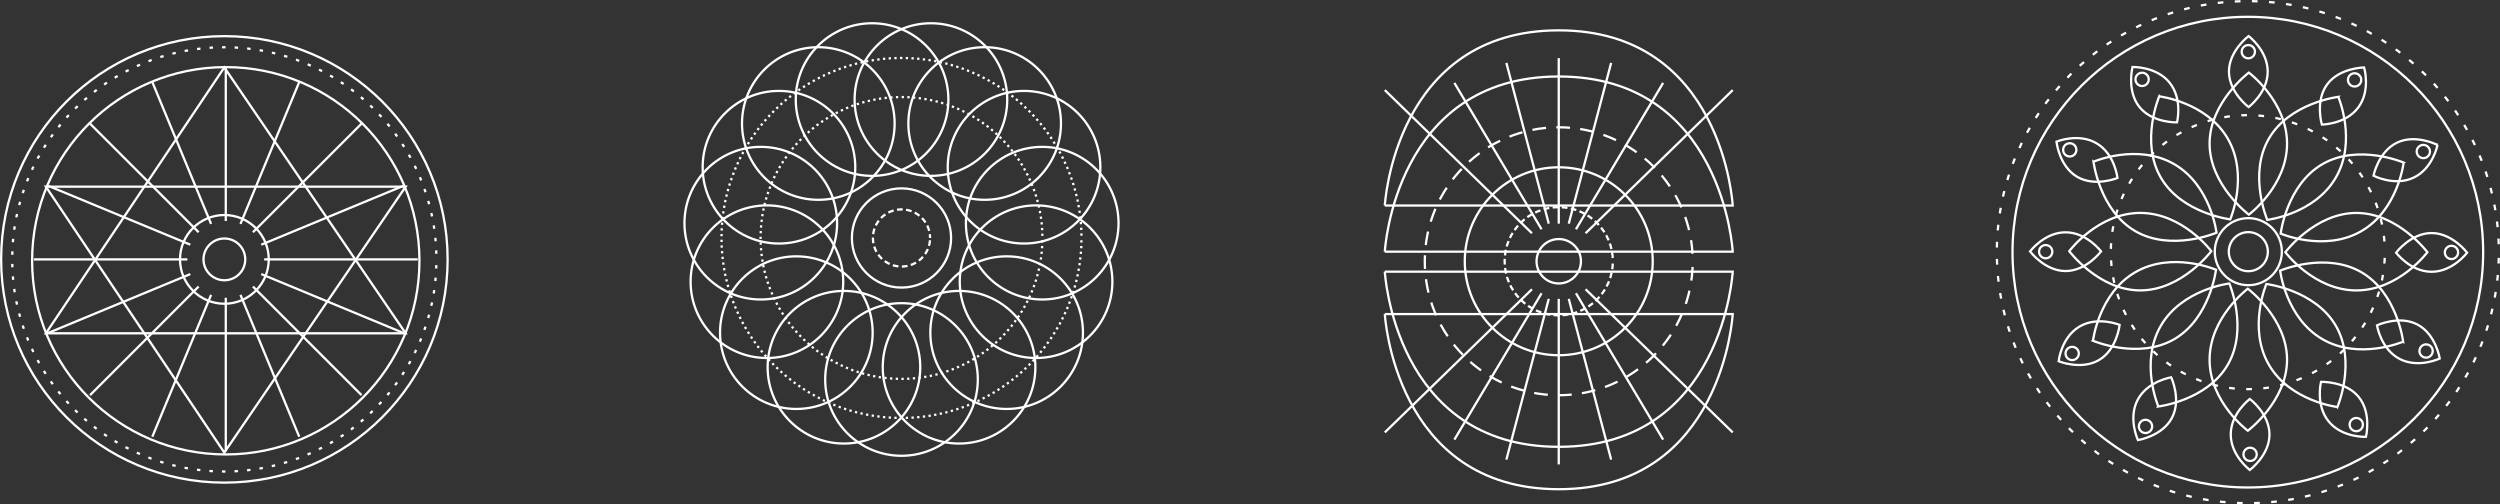 <?xml version="1.0" encoding="UTF-8"?> <svg xmlns="http://www.w3.org/2000/svg" id="Layer_1" data-name="Layer 1" viewBox="0 0 2190.36 441.85"><rect x="0" y="0" width="2190.36" height="441.85" fill="#333333" stroke="none"/><defs><style> .cls-1, .cls-2, .cls-3, .cls-4, .cls-5, .cls-6 { fill: none; stroke: #fff; stroke-miterlimit: 10; stroke-width: 2px; } .cls-2 { stroke-dasharray: 0 0 0 5 12 4; } .cls-3 { stroke-dasharray: 0 0 0 2 5 1; } .cls-4 { stroke-dasharray: 0 0 0 5 3 3; } .cls-5 { stroke-dasharray: 0 0 0 2 2 1; } .cls-6 { stroke-dasharray: 0 0 0 5 5 5; } </style></defs><g><path class="cls-1" d="M1213.28,220.49h304.83s-8.41-153.47-152.41-153.47-152.41,153.47-152.41,153.47Z"></path><path class="cls-1" d="M1213.28,180.06h304.83s-8.41-153.47-152.41-153.47-152.41,153.47-152.41,153.47Z"></path><path class="cls-1" d="M1213.28,238.01h304.83s-8.41,153.47-152.41,153.47-152.41-153.47-152.41-153.47Z"></path><path class="cls-1" d="M1213.28,275.15h304.83s-8.41,153.47-152.41,153.47-152.41-153.47-152.41-153.47Z"></path><circle class="cls-1" cx="1365.69" cy="228.9" r="19.45"></circle><circle class="cls-1" cx="1365.69" cy="228.9" r="82.34"></circle><circle class="cls-2" cx="1365.69" cy="228.9" r="117.38"></circle><line class="cls-1" x1="1342.22" y1="204.37" x2="1213.28" y2="78.94"></line><line class="cls-1" x1="1350.63" y1="200.87" x2="1274.25" y2="72.63"></line><line class="cls-1" x1="1356.94" y1="195.96" x2="1319.8" y2="55.11"></line><line class="cls-1" x1="1365.69" y1="195.96" x2="1365.69" y2="50.91"></line><line class="cls-1" x1="1389.17" y1="204.37" x2="1518.11" y2="78.94"></line><line class="cls-1" x1="1380.76" y1="200.87" x2="1457.14" y2="72.63"></line><line class="cls-1" x1="1374.45" y1="195.96" x2="1411.59" y2="55.11"></line><line class="cls-1" x1="1342.22" y1="253.42" x2="1213.28" y2="378.86"></line><line class="cls-1" x1="1350.63" y1="256.93" x2="1274.25" y2="385.17"></line><line class="cls-1" x1="1356.94" y1="261.83" x2="1319.8" y2="402.69"></line><line class="cls-1" x1="1365.69" y1="261.83" x2="1365.69" y2="406.89"></line><line class="cls-1" x1="1389.17" y1="253.42" x2="1518.11" y2="378.86"></line><line class="cls-1" x1="1380.76" y1="256.93" x2="1457.14" y2="385.17"></line><line class="cls-1" x1="1374.45" y1="261.83" x2="1411.59" y2="402.69"></line><circle class="cls-3" cx="1365.69" cy="228.9" r="47.41"></circle></g><g><g><g id="_Radial_Repeat_" data-name="&amp;lt;Radial Repeat&amp;gt;"><circle class="cls-1" cx="789.84" cy="332.47" r="66.86"></circle></g><g id="_Radial_Repeat_-2" data-name="&amp;lt;Radial Repeat&amp;gt;"><circle class="cls-1" cx="739.42" cy="321.75" r="66.86"></circle></g><g id="_Radial_Repeat_-3" data-name="&amp;lt;Radial Repeat&amp;gt;"><circle class="cls-1" cx="697.71" cy="291.45" r="66.86"></circle></g><g id="_Radial_Repeat_-4" data-name="&amp;lt;Radial Repeat&amp;gt;"><circle class="cls-1" cx="671.93" cy="246.81" r="66.86"></circle></g><g id="_Radial_Repeat_-5" data-name="&amp;lt;Radial Repeat&amp;gt;"><circle class="cls-1" cx="666.55" cy="195.54" r="66.86"></circle></g><g id="_Radial_Repeat_-6" data-name="&amp;lt;Radial Repeat&amp;gt;"><circle class="cls-1" cx="682.48" cy="146.51" r="66.86"></circle></g><g id="_Radial_Repeat_-7" data-name="&amp;lt;Radial Repeat&amp;gt;"><circle class="cls-1" cx="716.97" cy="108.2" r="66.86"></circle></g><g id="_Radial_Repeat_-8" data-name="&amp;lt;Radial Repeat&amp;gt;"><circle class="cls-1" cx="764.06" cy="87.23" r="66.86"></circle></g><g id="_Radial_Repeat_-9" data-name="&amp;lt;Radial Repeat&amp;gt;"><circle class="cls-1" cx="815.62" cy="87.23" r="66.86"></circle></g><g id="_Radial_Repeat_-10" data-name="&amp;lt;Radial Repeat&amp;gt;"><circle class="cls-1" cx="862.71" cy="108.2" r="66.86"></circle></g><g id="_Radial_Repeat_-11" data-name="&amp;lt;Radial Repeat&amp;gt;"><circle class="cls-1" cx="897.2" cy="146.51" r="66.86"></circle></g><g id="_Radial_Repeat_-12" data-name="&amp;lt;Radial Repeat&amp;gt;"><circle class="cls-1" cx="913.14" cy="195.54" r="66.86"></circle></g><g id="_Radial_Repeat_-13" data-name="&amp;lt;Radial Repeat&amp;gt;"><circle class="cls-1" cx="907.75" cy="246.81" r="66.86"></circle></g><g id="_Radial_Repeat_-14" data-name="&amp;lt;Radial Repeat&amp;gt;"><circle class="cls-1" cx="881.97" cy="291.45" r="66.86"></circle></g><g id="_Radial_Repeat_-15" data-name="&amp;lt;Radial Repeat&amp;gt;"><circle class="cls-1" cx="840.27" cy="321.75" r="66.86"></circle></g></g><circle class="cls-1" cx="789.84" cy="208.5" r="43.46"></circle><circle class="cls-3" cx="789.84" cy="208.5" r="25.04"></circle><circle class="cls-5" cx="789.84" cy="208.5" r="123.47"></circle><circle class="cls-5" cx="789.84" cy="208.5" r="157.72"></circle></g><g><g><path class="cls-1" d="M1969.4,377.4s34.39-25.86,34.39-62.23-34.39-62.23-34.39-62.23c0,0-33.49,25.05-33.49,62.23s33.49,62.23,33.49,62.23Z"></path><path class="cls-1" d="M1891.01,356.16s42.71-5.2,60.9-36.7c18.18-31.49,1.33-71.09,1.33-71.09,0,0-41.53,4.95-60.11,37.15-18.59,32.19-2.11,70.63-2.11,70.63Z"></path><path class="cls-1" d="M1833.75,298.56s39.59,16.85,71.09-1.33c31.49-18.18,36.7-60.9,36.7-60.9,0,0-38.44-16.47-70.63,2.11-32.19,18.59-37.15,60.11-37.15,60.11Z"></path><path class="cls-1" d="M1812.95,220.05s25.86,34.39,62.23,34.39,62.23-34.39,62.23-34.39c0,0-25.05-33.49-62.23-33.49s-62.23,33.49-62.23,33.49Z"></path><path class="cls-1" d="M1834.2,141.66s5.2,42.71,36.7,60.9c31.49,18.18,71.09,1.33,71.09,1.33,0,0-4.95-41.53-37.15-60.11-32.19-18.59-70.63-2.11-70.63-2.11Z"></path><path class="cls-1" d="M1891.79,84.4s-16.85,39.59,1.33,71.09c18.18,31.49,60.9,36.7,60.9,36.7,0,0,16.47-38.44-2.11-70.63-18.59-32.19-60.11-37.15-60.11-37.15Z"></path><path class="cls-1" d="M1970.3,63.6s-34.39,25.86-34.39,62.23,34.39,62.23,34.39,62.23c0,0,33.49-25.05,33.49-62.23s-33.49-62.23-33.49-62.23Z"></path><path class="cls-1" d="M2048.69,84.85s-42.71,5.2-60.9,36.7c-18.18,31.49-1.33,71.09-1.33,71.09,0,0,41.53-4.95,60.11-37.15,18.59-32.19,2.11-70.63,2.11-70.63Z"></path><path class="cls-1" d="M2105.96,142.44s-39.59-16.85-71.09,1.33c-31.49,18.18-36.7,60.9-36.7,60.9,0,0,38.44,16.47,70.63-2.11,32.19-18.59,37.15-60.11,37.15-60.11Z"></path><path class="cls-1" d="M2126.75,220.96s-25.86-34.39-62.23-34.39-62.23,34.39-62.23,34.39c0,0,25.05,33.49,62.23,33.49s62.23-33.49,62.23-33.49Z"></path><path class="cls-1" d="M2105.51,299.35s-5.2-42.71-36.7-60.9c-31.49-18.18-71.09-1.33-71.09-1.33,0,0,4.95,41.53,37.15,60.11,32.19,18.59,70.63,2.11,70.63,2.11Z"></path><path class="cls-1" d="M2047.91,356.61s16.85-39.59-1.33-71.09c-18.18-31.49-60.9-36.7-60.9-36.7,0,0-16.47,38.44,2.11,70.63,18.59,32.19,60.11,37.15,60.11,37.15Z"></path></g><path class="cls-1" d="M1970.08,31.6s-17.2,12.93-17.2,31.11,17.2,31.11,17.2,31.11c0,0,16.74-12.53,16.74-31.11s-16.74-31.11-16.74-31.11Z"></path><circle class="cls-1" cx="1969.85" cy="45.29" r="5.81"></circle><g><path class="cls-1" d="M2071.3,59.12s-21.51.16-32.33,14.77c-10.82,14.61-4.7,35.24-4.7,35.24,0,0,20.91-.1,31.97-15.04,11.06-14.94,5.06-34.97,5.06-34.97Z"></path><circle class="cls-1" cx="2062.97" cy="69.99" r="5.81"></circle></g><g><path class="cls-1" d="M2135.64,127.04s-19.09-9.92-35.49-2.06c-16.4,7.86-20.63,28.95-20.63,28.95,0,0,18.53,9.69,35.29,1.65,16.76-8.03,20.82-28.55,20.82-28.55Z"></path><circle class="cls-1" cx="2123.19" cy="132.76" r="5.81"></circle></g><g><path class="cls-1" d="M2161.54,221.38s-12.93-17.2-31.11-17.2c-18.18,0-31.11,17.2-31.11,17.2,0,0,12.53,16.74,31.11,16.74,18.59,0,31.11-16.74,31.11-16.74Z"></path><circle class="cls-1" cx="2147.84" cy="221.16" r="5.81"></circle></g><circle class="cls-1" cx="1969.43" cy="220.92" r="206.18"></circle><g><path class="cls-1" d="M2137.59,314.13s-3.4-21.24-19.47-29.74c-16.08-8.5-35.54.66-35.54.66,0,0,3.25,20.66,19.68,29.34,16.43,8.69,35.33-.26,35.33-.26Z"></path><circle class="cls-1" cx="2125.6" cy="307.53" r="5.81"></circle></g><g><path class="cls-1" d="M2072.93,382.75s5.12-20.9-6.39-34.97c-11.51-14.07-33.01-13.19-33.01-13.19,0,0-5.03,20.3,6.74,34.68,11.77,14.39,32.66,13.48,32.66,13.48Z"></path><circle class="cls-1" cx="2064.43" cy="372.01" r="5.81"></circle></g><g><path class="cls-1" d="M1971.19,411.77s17.2-12.93,17.2-31.11c0-18.18-17.2-31.11-17.2-31.11,0,0-16.74,12.53-16.74,31.11s16.74,31.11,16.74,31.11Z"></path><circle class="cls-1" cx="1971.41" cy="398.08" r="5.81"></circle></g><g><path class="cls-1" d="M1873.17,385.59s21.25-3.38,29.75-19.46c8.51-16.07-.64-35.54-.64-35.54,0,0-20.66,3.24-29.35,19.67-8.7,16.43.24,35.33.24,35.33Z"></path><circle class="cls-1" cx="1879.78" cy="373.59" r="5.81"></circle></g><g><path class="cls-1" d="M1803.66,316.5s19.91,8.16,35.53-1.15c15.62-9.3,17.93-30.7,17.93-30.7,0,0-19.33-7.98-35.3,1.54-15.97,9.51-18.16,30.31-18.16,30.31Z"></path><circle class="cls-1" cx="1815.53" cy="309.69" r="5.81"></circle></g><g><path class="cls-1" d="M1778.61,220.28s12.93,17.2,31.11,17.2c18.18,0,31.11-17.2,31.11-17.2,0,0-12.53-16.74-31.11-16.74s-31.11,16.74-31.11,16.74Z"></path><circle class="cls-1" cx="1792.31" cy="220.5" r="5.81"></circle></g><g><path class="cls-1" d="M1801.75,124.1s2.31,21.39,17.93,30.7c15.62,9.3,35.53,1.15,35.53,1.15,0,0-2.19-20.8-18.16-30.31-15.97-9.51-35.3-1.54-35.3-1.54Z"></path><circle class="cls-1" cx="1813.4" cy="131.3" r="5.81"></circle></g><g><path class="cls-1" d="M1868.38,58.73s-5.31,20.85,6.08,35.02c11.39,14.17,32.89,13.48,32.89,13.48,0,0,5.21-20.25-6.43-34.74-11.64-14.49-32.54-13.77-32.54-13.77Z"></path><circle class="cls-1" cx="1876.78" cy="69.55" r="5.81"></circle></g><circle class="cls-1" cx="1969.85" cy="220.5" r="29.38"></circle><circle class="cls-1" cx="1969.85" cy="220.5" r="17.11"></circle><circle class="cls-6" cx="1969.43" cy="220.92" r="219.92"></circle><circle class="cls-6" cx="1969.43" cy="220.92" r="120.05"></circle></g><g><polygon class="cls-1" points="196.52 396.5 40.22 163.57 355.4 163.57 196.52 396.5"></polygon><polygon class="cls-1" points="196.52 59.09 40.22 292.02 355.4 292.02 196.52 59.09"></polygon><circle class="cls-1" cx="197.81" cy="228.48" r="169.68"></circle><circle class="cls-1" cx="196.59" cy="227.26" r="18.29"></circle><circle class="cls-1" cx="196.59" cy="227.26" r="38.87"></circle><g><line class="cls-1" x1="197.81" y1="260.9" x2="197.81" y2="395.44"></line><line class="cls-1" x1="184.94" y1="258.34" x2="133.45" y2="382.64"></line><line class="cls-1" x1="174.03" y1="251.05" x2="78.89" y2="346.18"></line><line class="cls-1" x1="166.74" y1="240.14" x2="42.44" y2="291.62"></line><line class="cls-1" x1="164.18" y1="227.27" x2="29.64" y2="227.27"></line><line class="cls-1" x1="166.74" y1="214.39" x2="42.44" y2="162.91"></line><line class="cls-1" x1="174.03" y1="203.48" x2="78.89" y2="108.35"></line><line class="cls-1" x1="184.94" y1="196.19" x2="133.45" y2="71.89"></line><line class="cls-1" x1="197.81" y1="193.63" x2="197.81" y2="59.09"></line><line class="cls-1" x1="210.68" y1="196.19" x2="262.17" y2="71.89"></line><line class="cls-1" x1="221.6" y1="203.48" x2="316.73" y2="108.35"></line><line class="cls-1" x1="228.89" y1="214.39" x2="353.19" y2="162.91"></line><line class="cls-1" x1="231.45" y1="227.26" x2="365.99" y2="227.26"></line><line class="cls-1" x1="228.89" y1="240.14" x2="353.19" y2="291.62"></line><line class="cls-1" x1="221.6" y1="251.05" x2="316.73" y2="346.18"></line><line class="cls-1" x1="210.68" y1="258.34" x2="262.17" y2="382.64"></line></g><circle class="cls-4" cx="196.52" cy="227.26" r="185.87"></circle><circle class="cls-1" cx="196.59" cy="227.26" r="195.59"></circle></g></svg> 